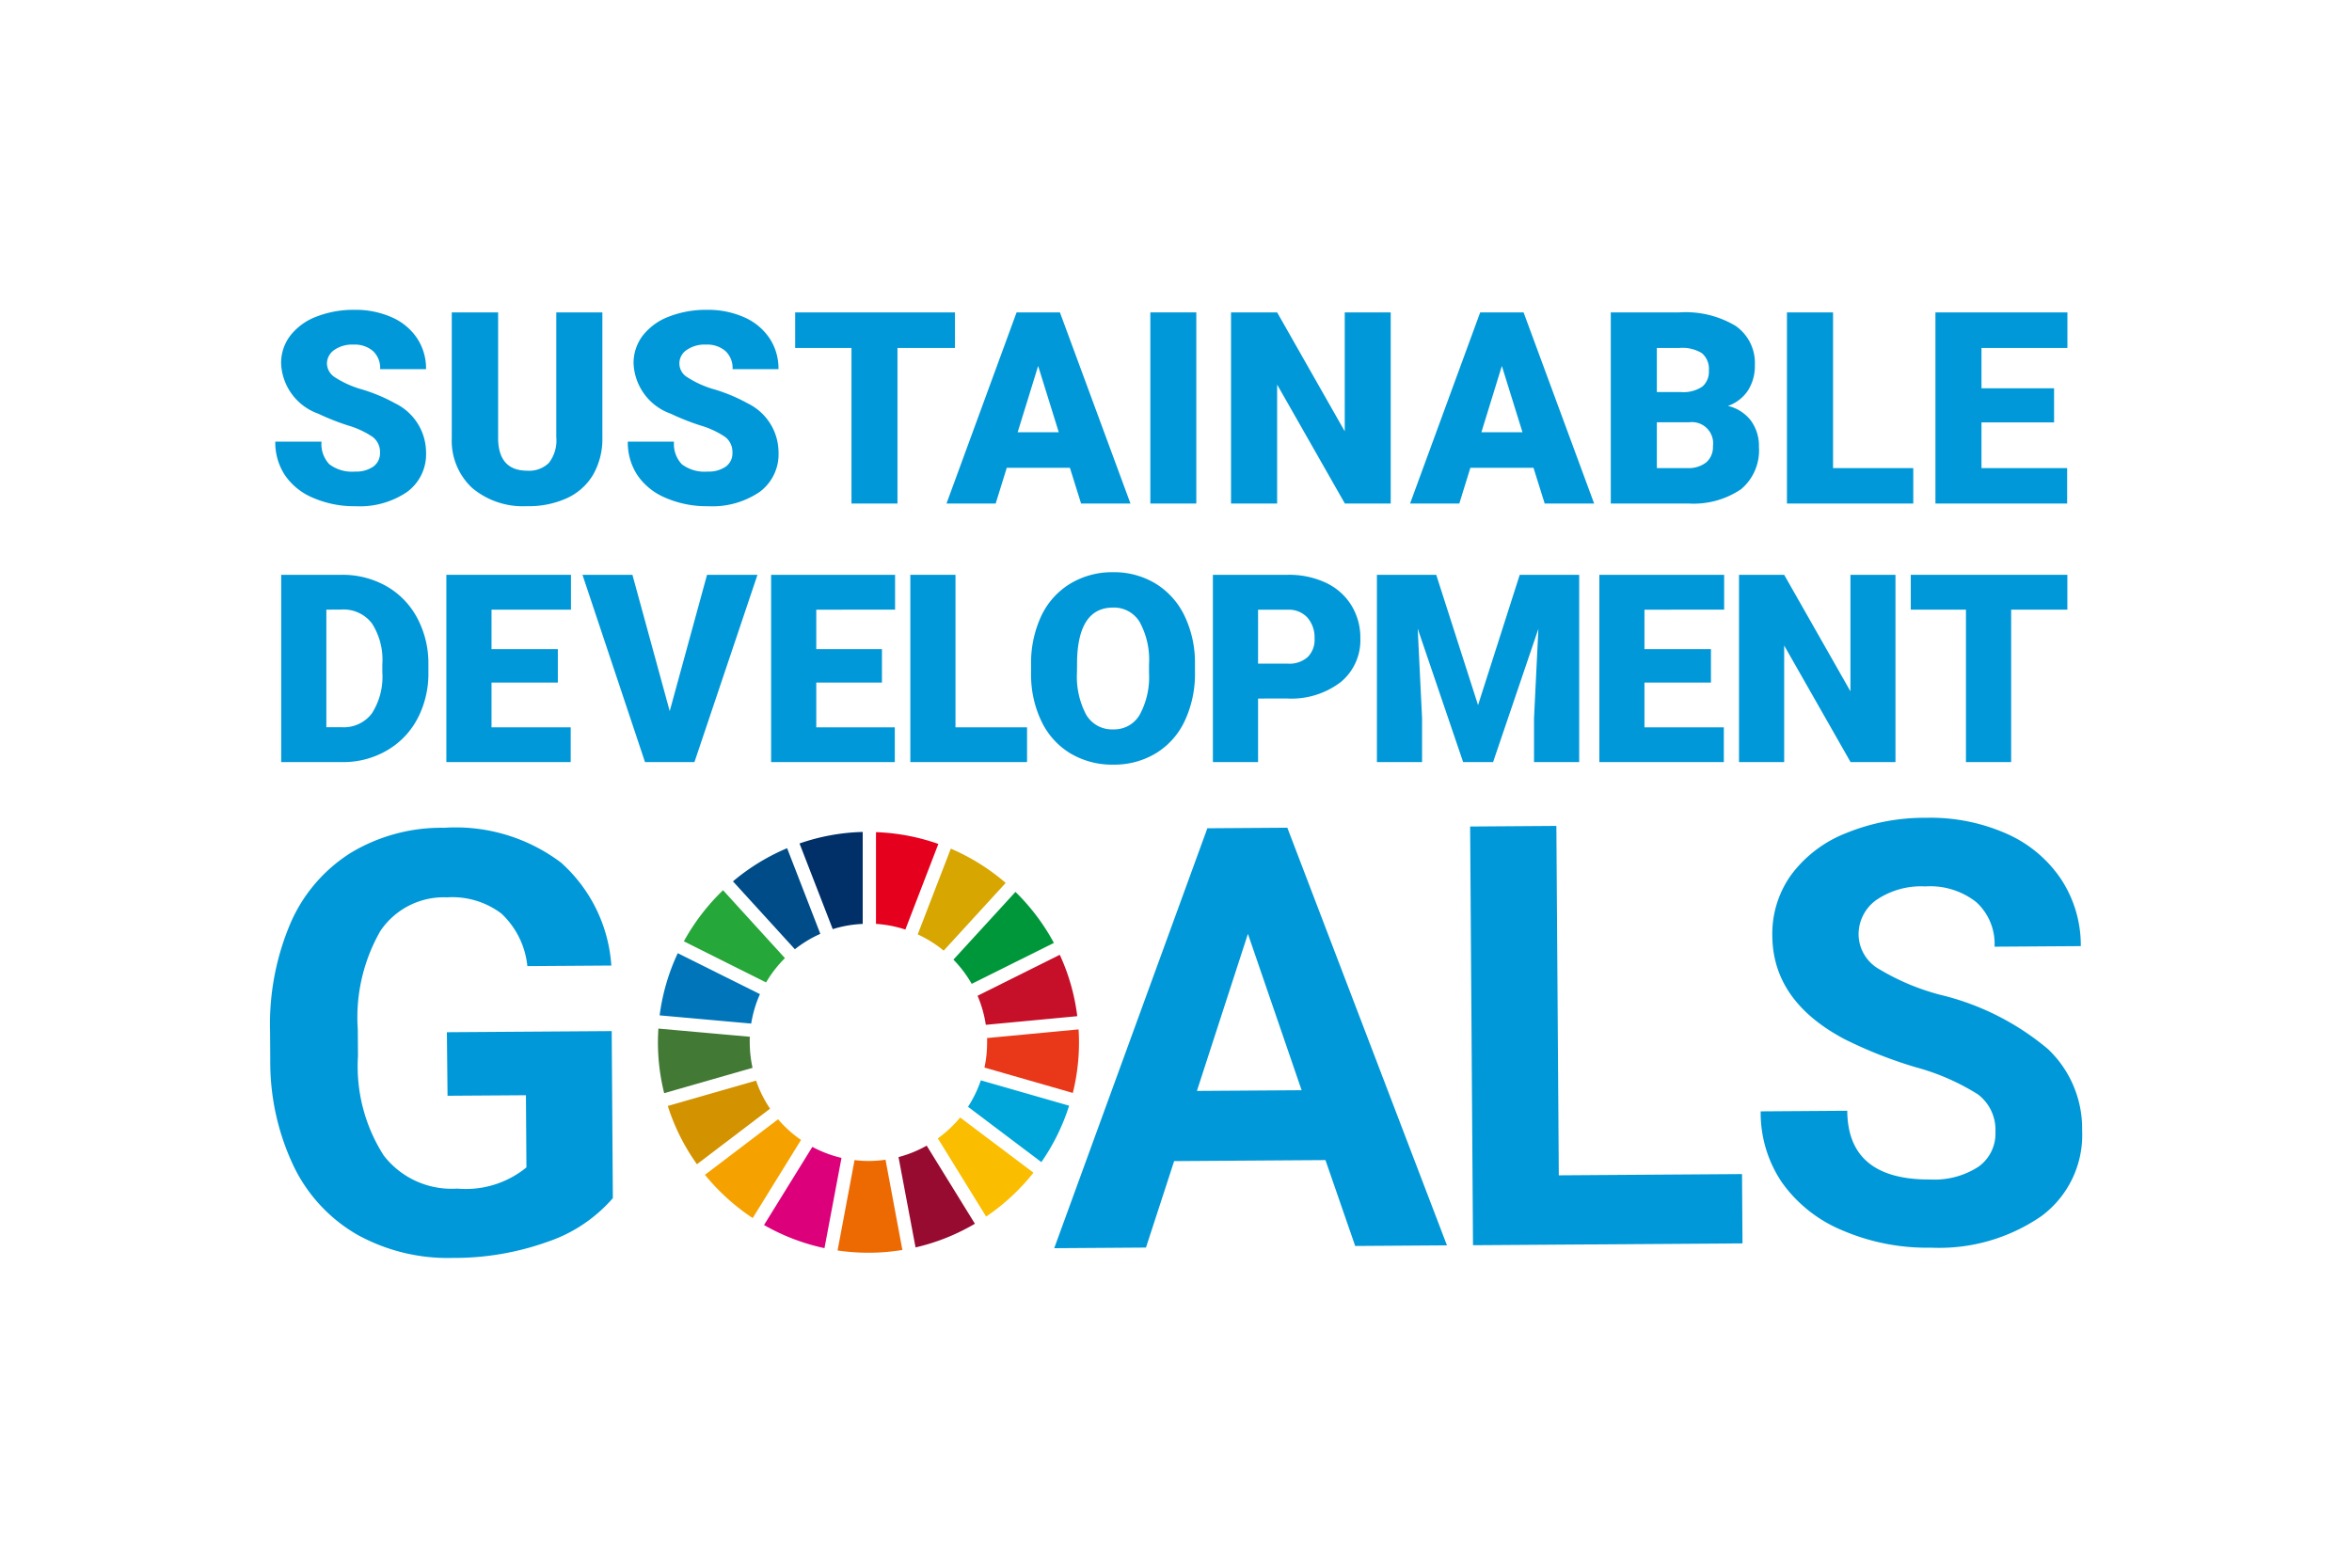 <svg id="レイヤー_1" data-name="レイヤー 1" xmlns="http://www.w3.org/2000/svg" viewBox="0 0 90 60">
  <defs>
    <style>
      .cls-1 {
        fill: #fff;
      }

      .cls-2 {
        fill: #0098d8;
      }

      .cls-3 {
        fill: #25a739;
      }

      .cls-4 {
        fill: #d7a600;
      }

      .cls-5 {
        fill: #c60f28;
      }

      .cls-6 {
        fill: #00973b;
      }

      .cls-7 {
        fill: #427935;
      }

      .cls-8 {
        fill: #fabd00;
      }

      .cls-9 {
        fill: #e83819;
      }

      .cls-10 {
        fill: #f5a200;
      }

      .cls-11 {
        fill: #0075ba;
      }

      .cls-12 {
        fill: #970b31;
      }

      .cls-13 {
        fill: #00a6d9;
      }

      .cls-14 {
        fill: #ed6a02;
      }

      .cls-15 {
        fill: #e5001e;
      }

      .cls-16 {
        fill: #dc007a;
      }

      .cls-17 {
        fill: #003067;
      }

      .cls-18 {
        fill: #d39200;
      }

      .cls-19 {
        fill: #004c88;
      }
    </style>
  </defs>
  <g>
    <rect class="cls-1" width="90" height="60"/>
    <g>
      <g>
        <path class="cls-2" d="M23.451,45.857a5.729,5.729,0,0,1-2.509,1.674,10.552,10.552,0,0,1-3.606.613,7.149,7.149,0,0,1-3.655-.883,6.049,6.049,0,0,1-2.439-2.619,9.266,9.266,0,0,1-.9-4.055l-.007-1.09a9.861,9.861,0,0,1,.78-4.161,5.988,5.988,0,0,1,2.315-2.7,6.719,6.719,0,0,1,3.565-.954,6.7,6.7,0,0,1,4.467,1.328,5.8,5.8,0,0,1,1.931,3.944l-3.213.022a3.2,3.2,0,0,0-.988-2.007,3.114,3.114,0,0,0-2.079-.625,2.928,2.928,0,0,0-2.556,1.284,6.654,6.654,0,0,0-.866,3.77l.007,1.024a6.332,6.332,0,0,0,.984,3.8,3.279,3.279,0,0,0,2.815,1.269,3.665,3.665,0,0,0,2.647-.811l-.019-2.762-3,.02L17.1,39.506l6.307-.043Z"/>
        <path class="cls-2" d="M50.719,44.4l-5.79.039-1.078,3.309-3.511.024L46.2,31.7l3.06-.021,6.108,15.984-3.511.024ZM45.8,41.753l4.007-.027-2.055-5.985Z"/>
        <path class="cls-2" d="M59.648,44.983l7.011-.048.018,2.653-10.312.07-.11-16.025,3.3-.023Z"/>
        <path class="cls-2" d="M76.356,43.317a1.7,1.7,0,0,0-.67-1.432,8.712,8.712,0,0,0-2.385-1.04,16.872,16.872,0,0,1-2.726-1.077q-2.74-1.455-2.757-3.954a3.871,3.871,0,0,1,.716-2.322,4.782,4.782,0,0,1,2.092-1.6,7.931,7.931,0,0,1,3.072-.593,7.19,7.19,0,0,1,3.064.6,4.869,4.869,0,0,1,2.1,1.741,4.594,4.594,0,0,1,.76,2.571l-3.3.022a2.16,2.16,0,0,0-.7-1.707,2.852,2.852,0,0,0-1.953-.6,3.042,3.042,0,0,0-1.878.524A1.617,1.617,0,0,0,71.12,35.8a1.549,1.549,0,0,0,.8,1.3,8.911,8.911,0,0,0,2.324.974,10.024,10.024,0,0,1,4.12,2.075,4.187,4.187,0,0,1,1.309,3.117,3.859,3.859,0,0,1-1.552,3.274,6.891,6.891,0,0,1-4.23,1.212,8.2,8.2,0,0,1-3.372-.654,5.334,5.334,0,0,1-2.33-1.839,4.749,4.749,0,0,1-.816-2.724l3.313-.023q.018,2.654,3.188,2.631a3.085,3.085,0,0,0,1.835-.491A1.558,1.558,0,0,0,76.356,43.317Z"/>
      </g>
      <path class="cls-3" d="M29.314,37.6a4.559,4.559,0,0,1,.722-.929l-2.368-2.6a8.156,8.156,0,0,0-1.5,1.957Z"/>
      <path class="cls-4" d="M35.117,35.762a4.53,4.53,0,0,1,.993.622l2.373-2.592a8.072,8.072,0,0,0-2.1-1.312Z"/>
      <path class="cls-5" d="M40.553,36.543l-3.146,1.568a4.522,4.522,0,0,1,.315,1.112l3.5-.331a7.949,7.949,0,0,0-.669-2.349"/>
      <path class="cls-6" d="M37.181,37.656l3.146-1.568a8.085,8.085,0,0,0-1.47-1.952l-2.374,2.592a4.5,4.5,0,0,1,.7.928"/>
      <path class="cls-7" d="M28.688,39.892c0-.071,0-.141.006-.212l-3.5-.313c-.011.174-.018.349-.018.525a8.055,8.055,0,0,0,.239,1.947l3.381-.97a4.549,4.549,0,0,1-.107-.977"/>
      <path class="cls-8" d="M36.741,42.77a4.646,4.646,0,0,1-.854.8l1.848,2.992a8.1,8.1,0,0,0,1.81-1.68Z"/>
      <path class="cls-9" d="M37.771,39.892a4.517,4.517,0,0,1-.1.966l3.381.972a8.042,8.042,0,0,0,.236-1.938c0-.166-.006-.33-.016-.494l-3.5.331c0,.054,0,.108,0,.163"/>
      <path class="cls-10" d="M29.775,42.837l-2.8,2.126a8.143,8.143,0,0,0,1.828,1.656l1.848-2.99a4.592,4.592,0,0,1-.878-.792"/>
      <path class="cls-11" d="M28.745,39.175a4.5,4.5,0,0,1,.335-1.127l-3.145-1.567a8.027,8.027,0,0,0-.694,2.38Z"/>
      <path class="cls-12" d="M37.305,46.836,35.46,43.847a4.517,4.517,0,0,1-1.078.438l.652,3.457a7.991,7.991,0,0,0,2.271-.906"/>
      <path class="cls-13" d="M37.532,41.348a4.554,4.554,0,0,1-.491,1.012l2.807,2.117a8.01,8.01,0,0,0,1.062-2.159Z"/>
      <path class="cls-14" d="M33.885,44.386a4.57,4.57,0,0,1-.655.048A4.394,4.394,0,0,1,32.7,44.4L32.05,47.86a8.194,8.194,0,0,0,1.18.086,8.026,8.026,0,0,0,1.3-.106Z"/>
      <path class="cls-15" d="M33.52,35.36a4.5,4.5,0,0,1,1.124.217L35.906,32.3a7.993,7.993,0,0,0-2.386-.451Z"/>
      <path class="cls-16" d="M32.2,44.316a4.511,4.511,0,0,1-1.115-.422l-1.849,2.991a8.03,8.03,0,0,0,2.313.885Z"/>
      <path class="cls-17" d="M31.865,35.561a4.443,4.443,0,0,1,1.147-.2V31.841a7.971,7.971,0,0,0-2.418.441Z"/>
      <path class="cls-18" d="M29.467,42.432a4.485,4.485,0,0,1-.535-1.073l-3.379.969a8.018,8.018,0,0,0,1.116,2.231Z"/>
      <path class="cls-19" d="M30.416,36.33a4.562,4.562,0,0,1,.974-.589l-1.271-3.278a8.072,8.072,0,0,0-2.072,1.269Z"/>
      <path class="cls-2" d="M14.541,17.327a.724.724,0,0,0-.274-.6,3.392,3.392,0,0,0-.962-.447,9.27,9.27,0,0,1-1.126-.447,2.133,2.133,0,0,1-1.422-1.92,1.716,1.716,0,0,1,.355-1.072,2.293,2.293,0,0,1,1-.724,3.911,3.911,0,0,1,1.457-.259,3.408,3.408,0,0,1,1.415.282,2.238,2.238,0,0,1,.972.8,2.1,2.1,0,0,1,.347,1.189H14.546a.883.883,0,0,0-.274-.694,1.066,1.066,0,0,0-.741-.246,1.2,1.2,0,0,0-.746.209.636.636,0,0,0-.274.53.643.643,0,0,0,.3.509,3.793,3.793,0,0,0,1.06.473,6.435,6.435,0,0,1,1.246.525,2.1,2.1,0,0,1,1.186,1.884,1.786,1.786,0,0,1-.724,1.508,3.219,3.219,0,0,1-1.985.547,3.935,3.935,0,0,1-1.61-.319,2.422,2.422,0,0,1-1.085-.874,2.276,2.276,0,0,1-.365-1.279h1.769a1.121,1.121,0,0,0,.3.867,1.437,1.437,0,0,0,.987.279,1.138,1.138,0,0,0,.691-.188A.624.624,0,0,0,14.541,17.327Z"/>
      <path class="cls-2" d="M23.05,11.956v4.788a2.755,2.755,0,0,1-.346,1.41,2.248,2.248,0,0,1-1,.907,3.5,3.5,0,0,1-1.533.311,3.027,3.027,0,0,1-2.1-.693,2.47,2.47,0,0,1-.784-1.9V11.956h1.774v4.859q.03,1.2,1.115,1.2a1.079,1.079,0,0,0,.829-.3,1.406,1.406,0,0,0,.282-.98V11.956Z"/>
      <path class="cls-2" d="M28.027,17.327a.726.726,0,0,0-.273-.6,3.415,3.415,0,0,0-.963-.447,9.181,9.181,0,0,1-1.125-.447,2.133,2.133,0,0,1-1.422-1.92,1.721,1.721,0,0,1,.354-1.072,2.293,2.293,0,0,1,1-.724,3.916,3.916,0,0,1,1.458-.259,3.407,3.407,0,0,1,1.414.282,2.238,2.238,0,0,1,.972.8,2.088,2.088,0,0,1,.347,1.189H28.032a.886.886,0,0,0-.273-.694,1.07,1.07,0,0,0-.742-.246,1.2,1.2,0,0,0-.746.209.613.613,0,0,0,.028,1.039,3.793,3.793,0,0,0,1.06.473,6.435,6.435,0,0,1,1.246.525,2.094,2.094,0,0,1,1.186,1.884,1.788,1.788,0,0,1-.723,1.508,3.221,3.221,0,0,1-1.985.547,3.937,3.937,0,0,1-1.611-.319,2.427,2.427,0,0,1-1.085-.874,2.276,2.276,0,0,1-.364-1.279h1.768a1.125,1.125,0,0,0,.3.867,1.438,1.438,0,0,0,.988.279,1.14,1.14,0,0,0,.691-.188A.624.624,0,0,0,28.027,17.327Z"/>
      <path class="cls-2" d="M36.542,13.318h-2.2v5.954H32.582V13.318H30.427V11.956h6.115Z"/>
      <path class="cls-2" d="M40.941,17.905H38.524L38.1,19.272H36.218L38.9,11.956h1.658l2.7,7.316H41.368Zm-2-1.362h1.573l-.789-2.537Z"/>
      <path class="cls-2" d="M45.777,19.272H44.018V11.956h1.759Z"/>
      <path class="cls-2" d="M53.216,19.272H51.462L48.87,14.719v4.553H47.106V11.956H48.87l2.587,4.552V11.956h1.759Z"/>
      <path class="cls-2" d="M58.68,17.905H56.264l-.423,1.367H53.957l2.683-7.316H58.3L61,19.272H59.108Zm-1.994-1.362h1.572l-.789-2.537Z"/>
      <path class="cls-2" d="M61.637,19.272V11.956h2.628a3.724,3.724,0,0,1,2.149.517,1.724,1.724,0,0,1,.736,1.5,1.745,1.745,0,0,1-.262.97,1.525,1.525,0,0,1-.768.593A1.546,1.546,0,0,1,67,16.1a1.64,1.64,0,0,1,.306,1.005,1.94,1.94,0,0,1-.68,1.616,3.245,3.245,0,0,1-2.018.55ZM63.4,15.006h.92a1.3,1.3,0,0,0,.824-.212.75.75,0,0,0,.246-.61.788.788,0,0,0-.266-.667,1.428,1.428,0,0,0-.86-.2H63.4Zm0,1.156v1.753h1.156a1.1,1.1,0,0,0,.733-.218.766.766,0,0,0,.257-.616.811.811,0,0,0-.91-.919Z"/>
      <path class="cls-2" d="M70.142,17.915h3.07v1.357H68.378V11.956h1.764Z"/>
      <path class="cls-2" d="M78.6,16.167H75.822v1.748H79.1v1.357h-5.04V11.956h5.05v1.362H75.822V14.86H78.6Z"/>
      <path class="cls-2" d="M10.76,29.167V22h2.309a3.4,3.4,0,0,1,1.709.43,3.04,3.04,0,0,1,1.184,1.216,3.68,3.68,0,0,1,.431,1.76v.33a3.7,3.7,0,0,1-.416,1.765,3.035,3.035,0,0,1-1.172,1.221,3.318,3.318,0,0,1-1.686.446Zm1.728-5.834v4.5h.6a1.343,1.343,0,0,0,1.142-.529,2.593,2.593,0,0,0,.4-1.573v-.31a2.57,2.57,0,0,0-.4-1.565,1.366,1.366,0,0,0-1.162-.527Z"/>
      <path class="cls-2" d="M21.346,26.124H18.808v1.713h3.03v1.33H17.08V22h4.768v1.334h-3.04v1.511h2.538Z"/>
      <path class="cls-2" d="M25.627,27.217,27.055,22h1.93l-2.412,7.168H24.682L22.289,22H24.2Z"/>
      <path class="cls-2" d="M33.748,26.124H31.235v1.713H34.24v1.33H29.507V22H34.25v1.334H31.235v1.511h2.513Z"/>
      <path class="cls-2" d="M36.562,27.837H39.3v1.33H34.834V22h1.728Z"/>
      <path class="cls-2" d="M45.726,25.73a4.23,4.23,0,0,1-.389,1.856,2.869,2.869,0,0,1-1.105,1.243,3.075,3.075,0,0,1-1.632.436,3.118,3.118,0,0,1-1.625-.421,2.865,2.865,0,0,1-1.105-1.2,4.094,4.094,0,0,1-.416-1.8v-.4a4.245,4.245,0,0,1,.386-1.859,2.872,2.872,0,0,1,1.108-1.243A3.1,3.1,0,0,1,42.59,21.9a3.063,3.063,0,0,1,1.624.433,2.925,2.925,0,0,1,1.111,1.234,4.119,4.119,0,0,1,.4,1.833Zm-1.758-.3a3.013,3.013,0,0,0-.357-1.622,1.143,1.143,0,0,0-1.021-.554q-1.3,0-1.374,1.95l-.005.526a3.1,3.1,0,0,0,.35,1.62,1.142,1.142,0,0,0,1.039.566,1.129,1.129,0,0,0,1.009-.556,3.016,3.016,0,0,0,.359-1.6Z"/>
      <path class="cls-2" d="M48.14,26.735v2.432H46.412V22h2.861a3.324,3.324,0,0,1,1.454.3,2.278,2.278,0,0,1,.98.862,2.346,2.346,0,0,1,.347,1.268,2.073,2.073,0,0,1-.751,1.676,3.116,3.116,0,0,1-2.06.628Zm0-1.335h1.133a1.062,1.062,0,0,0,.765-.251.93.93,0,0,0,.264-.709,1.155,1.155,0,0,0-.271-.8.96.96,0,0,0-.739-.305H48.14Z"/>
      <path class="cls-2" d="M54.958,22l1.6,4.987L58.153,22h2.275v7.168H58.7V27.493l.167-3.427-1.733,5.1H55.987l-1.738-5.106.167,3.432v1.674H52.688V22Z"/>
      <path class="cls-2" d="M65.47,26.124H62.926v1.713h3.037v1.33H61.2V22h4.775v1.334H62.926v1.511H65.47Z"/>
      <path class="cls-2" d="M72.531,29.167H70.812l-2.54-4.461v4.461H66.544V22h1.728l2.536,4.46V22h1.723Z"/>
      <path class="cls-2" d="M79.108,23.333H76.957v5.834H75.228V23.333H73.117V22h5.991Z"/>
    </g>
  </g>
</svg>
